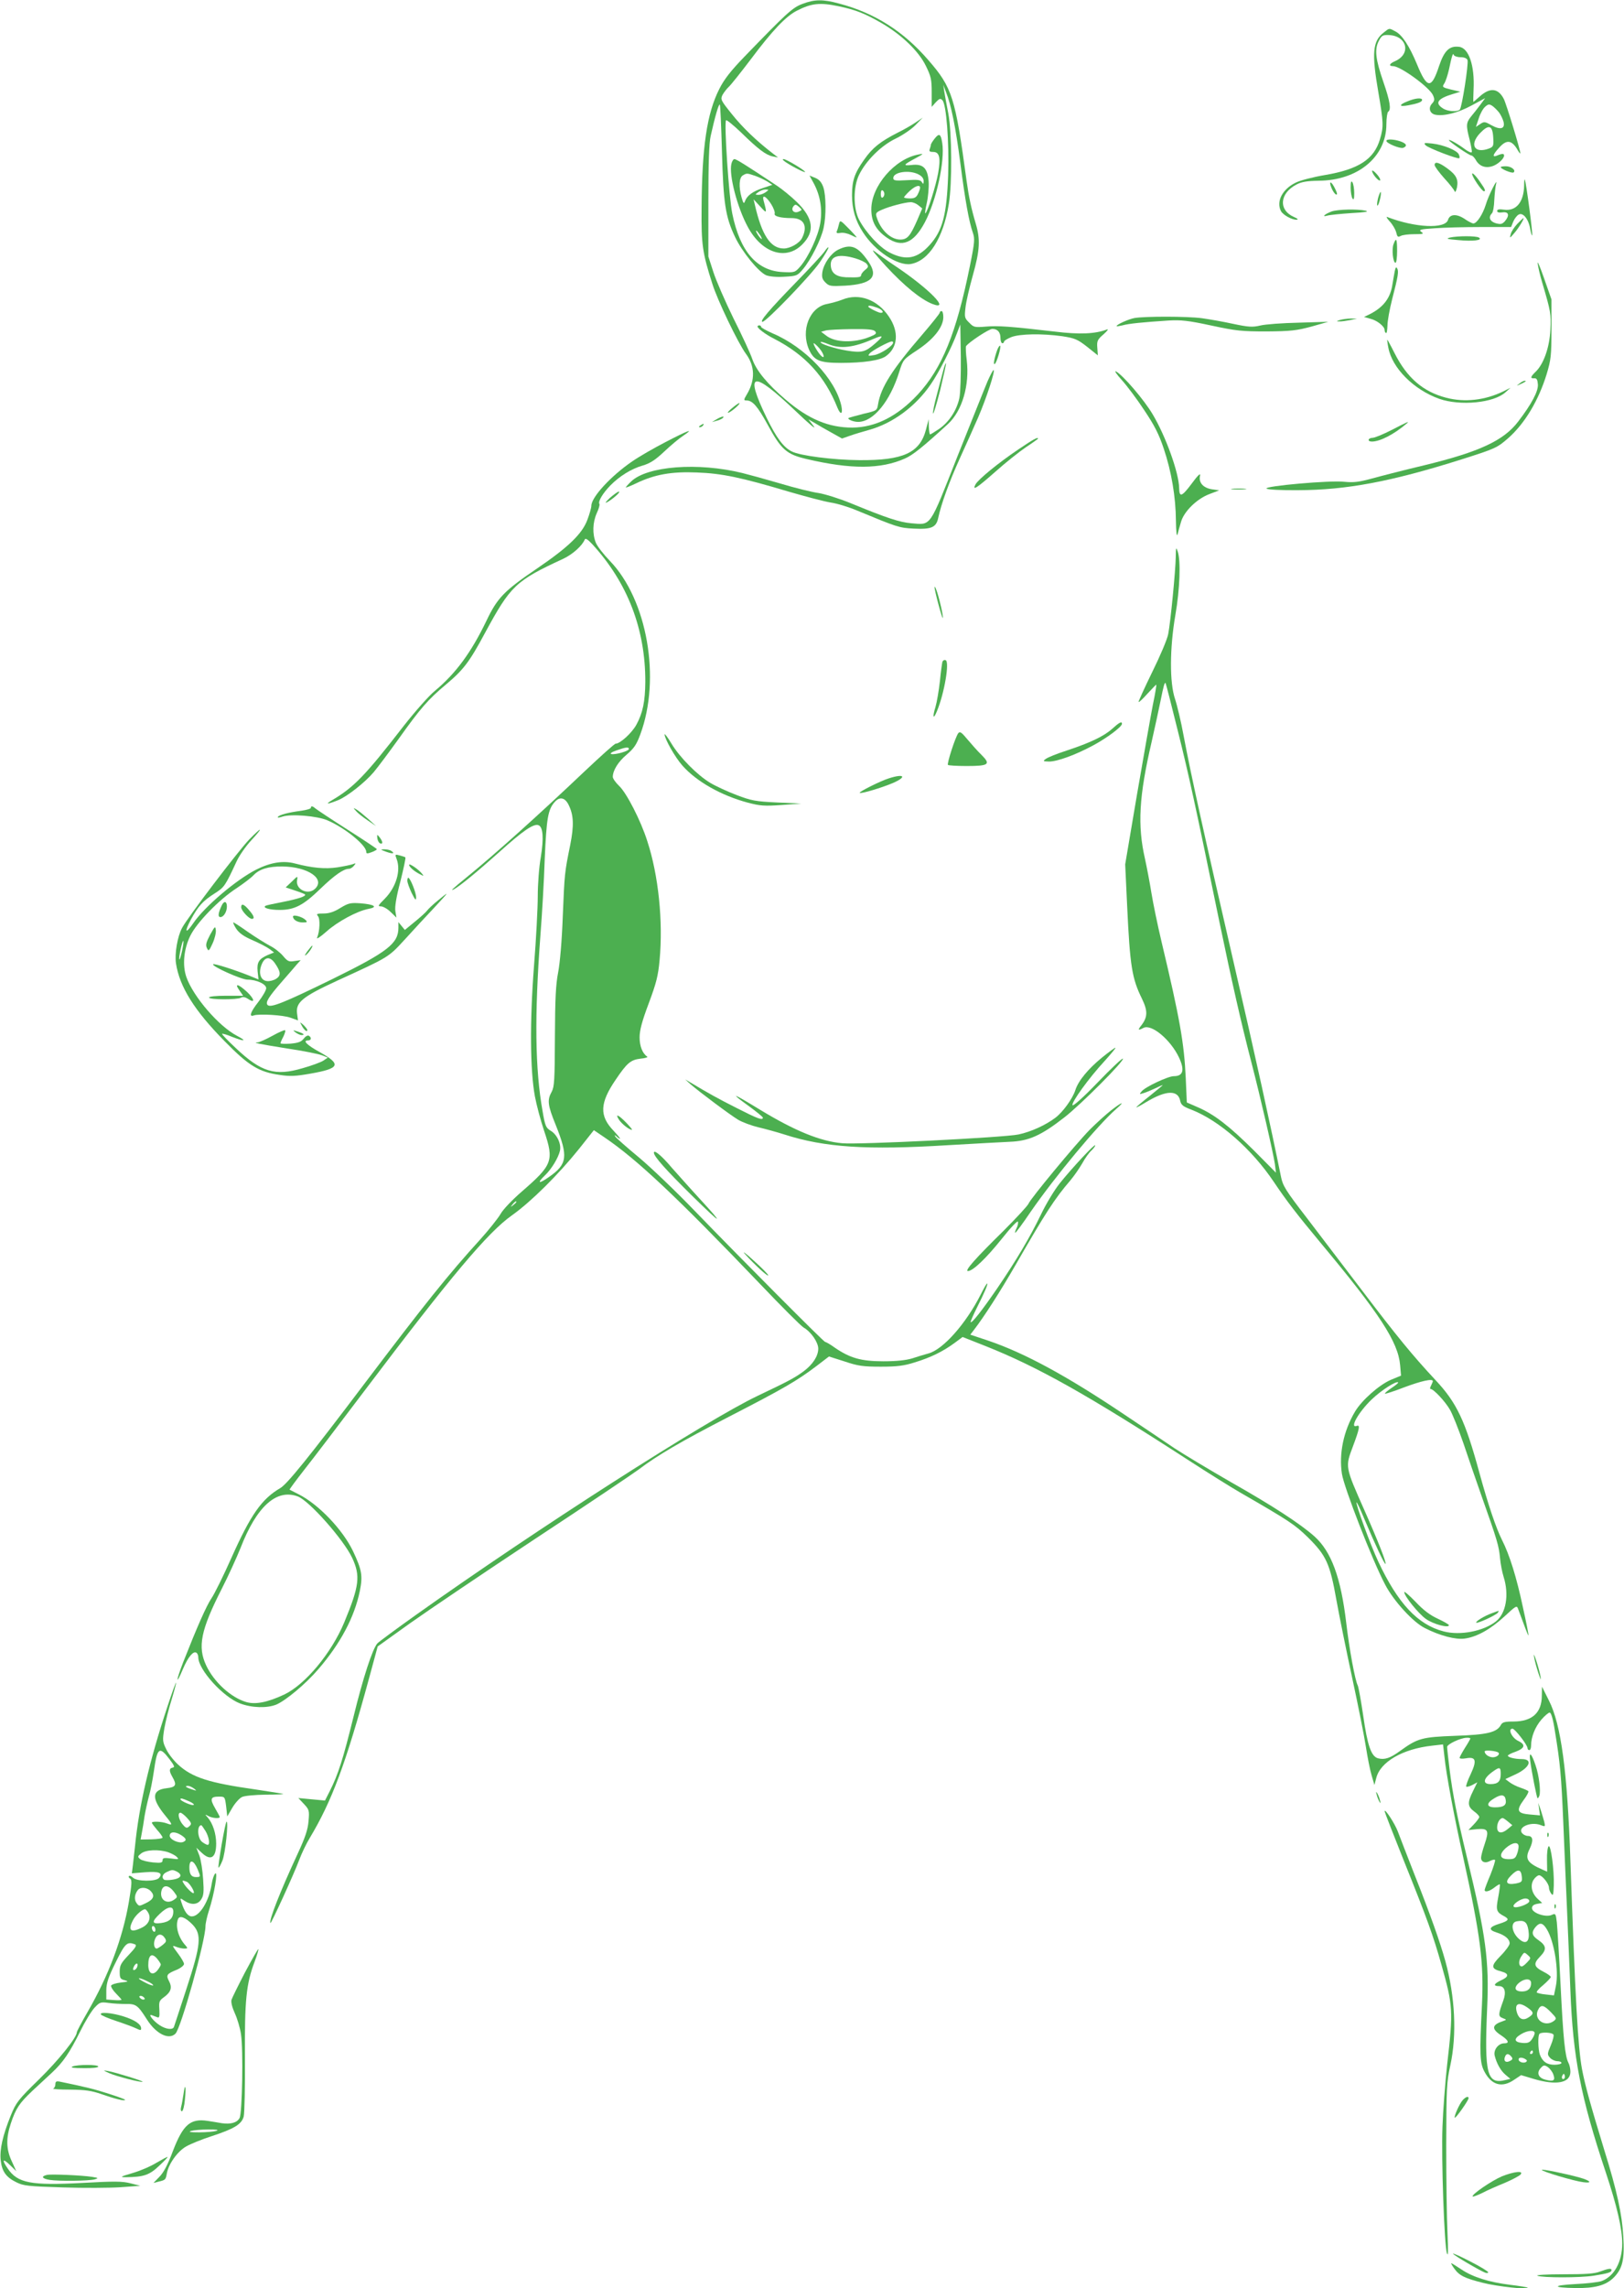 <?xml version="1.0" standalone="no"?>
<!DOCTYPE svg PUBLIC "-//W3C//DTD SVG 20010904//EN"
 "http://www.w3.org/TR/2001/REC-SVG-20010904/DTD/svg10.dtd">
<svg version="1.0" xmlns="http://www.w3.org/2000/svg"
 width="909pt" height="1280pt" viewBox="0 0 909 1280"
 preserveAspectRatio="xMidYMid meet">
<g transform="translate(0,1280) scale(0.1,-0.1)"
fill="#4caf50" stroke="none">
<path d="M4491 12778 c-56 -21 -88 -51 -327 -298 -75 -78 -111 -124 -138 -178
-69 -136 -97 -324 -99 -667 -2 -204 5 -250 60 -422 28 -91 145 -334 188 -392
51 -69 53 -147 6 -226 -19 -32 -19 -35 -3 -35 34 0 62 -32 119 -136 76 -140
106 -166 219 -192 247 -58 414 -57 549 3 44 19 100 64 241 193 80 74 122 218
105 358 -5 38 -6 73 -4 77 13 21 128 97 147 97 30 0 46 -18 46 -52 0 -15 5
-28 10 -28 6 0 10 4 10 9 0 5 18 16 40 25 48 19 174 21 287 5 70 -11 84 -17
138 -59 l60 -48 -3 42 c-3 38 0 46 35 76 21 19 30 31 19 27 -65 -25 -154 -29
-291 -12 -251 29 -319 34 -387 28 -63 -5 -68 -4 -93 22 -26 25 -27 31 -21 83
3 32 22 113 41 181 40 142 43 202 16 292 -24 81 -38 145 -51 239 -63 466 -80
520 -214 674 -139 161 -301 264 -499 316 -91 25 -138 24 -206 -2z m203 -13
c96 -20 148 -41 240 -94 112 -65 208 -157 248 -239 29 -59 33 -76 33 -148 l0
-82 23 26 c20 21 26 23 37 11 22 -22 38 -233 32 -419 -8 -222 -31 -310 -103
-390 -69 -77 -132 -89 -222 -44 -57 28 -135 112 -173 184 -34 64 -34 185 0
253 39 79 123 163 205 202 39 19 89 53 111 76 l40 41 -40 -27 c-22 -15 -67
-41 -100 -57 -98 -50 -142 -85 -188 -151 -54 -76 -68 -117 -68 -199 0 -77 19
-143 61 -207 67 -105 194 -189 267 -178 102 17 183 145 214 337 19 117 17 398
-3 505 -10 50 -20 106 -23 125 l-5 35 15 -40 c29 -72 54 -197 80 -395 27 -211
49 -331 70 -391 12 -34 11 -53 -16 -186 -76 -377 -156 -573 -292 -720 -114
-122 -236 -184 -367 -185 -131 0 -245 47 -373 157 -101 86 -164 162 -186 226
-10 30 -57 132 -105 227 -47 96 -98 213 -113 260 l-28 87 0 310 c0 212 4 327
13 365 24 108 45 180 51 175 3 -3 8 -121 12 -263 8 -288 19 -364 73 -477 39
-83 132 -197 175 -215 19 -7 58 -11 102 -8 68 4 72 5 104 43 43 51 101 165
115 230 15 69 14 182 -2 229 -10 27 -23 42 -45 51 l-32 13 24 -44 c37 -69 49
-146 36 -224 -12 -72 -65 -186 -111 -240 -30 -34 -32 -35 -97 -32 -146 6 -241
115 -284 326 -19 92 -47 511 -35 523 3 4 41 -27 84 -68 96 -94 139 -126 177
-134 l30 -6 -30 23 c-91 70 -170 146 -228 219 -63 78 -65 83 -53 108 8 14 24
35 35 45 12 11 68 81 124 155 119 159 196 240 257 271 82 42 129 47 234 25z
m676 -2191 c-14 -68 -58 -135 -113 -173 -25 -17 -48 -31 -51 -31 -3 0 -6 19
-7 43 l-1 42 -15 -58 c-34 -130 -127 -173 -373 -171 -145 1 -334 25 -379 49
-46 23 -85 76 -139 186 -127 262 -83 272 163 38 71 -68 116 -106 100 -84 l-30
39 35 -20 c19 -12 61 -36 94 -54 l59 -33 46 16 c25 9 73 23 105 32 134 37 263
133 347 257 44 64 117 206 145 283 l19 50 3 -180 c1 -100 -2 -202 -8 -231z"/>
<path d="M5231 12024 c-12 -15 -21 -30 -21 -35 0 -4 -3 -14 -6 -23 -5 -12 0
-16 20 -16 35 0 42 -34 27 -119 -13 -71 -57 -211 -71 -224 -4 -5 -1 20 7 55 8
35 13 89 11 122 -6 76 -31 101 -96 93 -50 -5 -46 1 23 38 46 25 47 27 17 21
-134 -24 -265 -177 -265 -307 0 -69 26 -116 88 -159 84 -58 150 -30 212 87 64
121 113 344 97 443 -8 52 -17 57 -43 24z m-91 -199 c20 -10 30 -23 30 -38 -1
-18 -2 -19 -10 -6 -8 13 -23 15 -85 11 -65 -4 -75 -2 -75 12 0 34 89 47 140
21z m10 -75 c0 -5 -5 -21 -12 -35 -9 -19 -19 -25 -45 -25 -18 0 -33 3 -33 6 0
3 14 19 31 35 31 29 59 38 59 19z m-200 -35 c0 -8 -4 -17 -10 -20 -6 -4 -10 5
-10 20 0 15 4 24 10 20 6 -3 10 -12 10 -20z m190 -63 l22 -18 -29 -68 c-39
-88 -55 -106 -94 -106 -54 0 -111 54 -133 128 -6 19 -2 25 31 39 43 19 128 41
159 42 12 1 32 -7 44 -17z"/>
<path d="M4094 11884 c-15 -61 32 -244 92 -354 79 -146 213 -189 304 -98 73
73 63 147 -30 238 -31 30 -81 71 -111 91 -170 113 -228 149 -238 149 -6 0 -14
-12 -17 -26z m134 -68 c22 -8 53 -23 68 -32 l27 -18 -53 -18 c-58 -19 -88 -42
-100 -73 -6 -17 -9 -14 -19 20 -17 61 -14 112 7 124 22 13 23 13 70 -3z m58
-91 c-11 -8 -29 -15 -40 -15 -21 1 -21 1 -2 15 11 8 29 15 40 15 21 -1 21 -1
2 -15z m30 -66 c14 -22 23 -47 20 -54 -5 -15 34 -25 95 -25 69 0 92 -45 58
-112 -15 -29 -66 -58 -102 -58 -74 0 -123 74 -162 245 l-7 30 37 -40 c38 -42
39 -41 19 33 -10 36 13 26 42 -19z m154 -43 c-26 -12 -46 10 -28 31 9 11 14
10 30 -4 19 -17 19 -18 -2 -27z m-215 -132 c9 -15 12 -23 6 -20 -11 7 -35 46
-28 46 3 0 12 -12 22 -26z"/>
<path d="M4386 11902 c20 -19 127 -75 120 -63 -8 13 -106 71 -120 71 -6 0 -6
-3 0 -8z"/>
<path d="M4696 11546 c-3 -13 -8 -31 -12 -39 -4 -11 1 -13 20 -10 14 3 39 -2
57 -11 18 -9 33 -15 34 -14 0 2 -20 25 -46 51 -46 47 -47 47 -53 23z"/>
<path d="M4615 11393 c-10 -15 -84 -95 -165 -178 -143 -147 -201 -215 -182
-215 21 0 270 259 321 333 29 43 51 80 48 83 -2 3 -12 -8 -22 -23z"/>
<path d="M4691 11403 c-40 -20 -80 -77 -88 -125 -4 -28 -1 -40 17 -58 21 -21
29 -22 111 -18 150 9 189 50 128 137 -58 84 -97 99 -168 64z m96 -48 c28 -8
57 -22 64 -31 11 -14 10 -19 -9 -34 -12 -10 -22 -23 -22 -29 0 -12 -14 -14
-85 -12 -58 3 -85 26 -85 72 0 48 49 60 137 34z"/>
<path d="M4959 11311 c103 -111 194 -185 259 -211 107 -42 -17 85 -207 212
-42 28 -94 65 -116 82 -24 18 2 -15 64 -83z"/>
<path d="M4715 11124 c-22 -9 -60 -19 -84 -24 -99 -17 -151 -148 -102 -257 28
-60 59 -73 178 -73 127 0 220 14 252 38 67 48 74 136 17 220 -64 96 -167 134
-261 96z m194 -45 c29 -10 43 -29 21 -29 -13 0 -70 29 -70 35 0 8 15 6 49 -6z
m-10 -133 c9 -11 3 -17 -30 -30 -88 -36 -195 -33 -245 7 l-28 21 25 7 c13 4
79 7 145 8 92 1 124 -2 133 -13z m1 -66 c-57 -50 -76 -55 -161 -41 -68 11
-154 39 -145 48 2 2 21 -3 42 -12 68 -28 142 -20 255 30 55 23 57 17 9 -25z
m99 3 c-1 -18 -68 -62 -104 -69 -36 -6 -39 -6 -27 9 13 16 108 67 124 67 4 0
8 -3 7 -7z m-414 -30 c26 -30 35 -64 13 -45 -16 13 -51 72 -43 72 3 0 17 -12
30 -27z"/>
<path d="M5260 11051 c0 -5 -44 -60 -98 -123 -169 -196 -231 -294 -247 -388
-6 -37 -6 -37 -83 -55 -42 -11 -79 -21 -82 -23 -9 -7 26 -22 53 -22 85 0 179
114 231 282 21 66 22 68 101 120 92 61 145 129 145 184 0 19 -4 34 -10 34 -5
0 -10 -4 -10 -9z"/>
<path d="M4240 10974 c0 -11 45 -45 95 -70 173 -90 282 -209 353 -386 18 -43
31 -34 21 13 -34 150 -202 327 -384 404 -36 16 -65 32 -65 37 0 4 -4 8 -10 8
-5 0 -10 -3 -10 -6z"/>
<path d="M5280 10729 c-6 -24 -23 -86 -36 -137 -14 -51 -24 -98 -21 -105 2 -6
20 54 40 133 19 80 34 146 32 148 -2 2 -9 -16 -15 -39z"/>
<path d="M7745 12618 c-62 -48 -68 -115 -30 -334 29 -170 30 -193 9 -263 -33
-112 -119 -168 -307 -200 -66 -11 -139 -30 -163 -42 -76 -36 -112 -106 -84
-160 12 -22 61 -49 87 -48 12 0 7 6 -14 15 -89 39 -81 134 16 183 27 14 59 19
121 20 221 1 380 134 380 316 0 35 5 67 10 70 18 11 10 60 -26 164 -45 130
-51 184 -27 231 16 31 22 35 55 34 103 -3 129 -105 37 -146 -33 -14 -38 -28
-11 -28 42 -1 204 -119 223 -163 10 -23 9 -31 -6 -47 -22 -24 -12 -56 20 -62
47 -9 127 11 202 52 l76 41 -28 -38 c-16 -21 -39 -51 -52 -66 -27 -34 -28 -49
-7 -129 8 -33 14 -64 12 -69 -2 -5 -19 2 -38 16 -38 29 -90 58 -90 51 0 -8
114 -86 126 -86 6 0 16 -11 24 -24 21 -39 61 -51 105 -31 35 17 63 51 51 62
-3 4 -17 1 -31 -5 -35 -16 -32 1 8 44 39 43 67 41 98 -9 10 -18 19 -29 19 -25
0 19 -79 278 -93 305 -32 61 -78 65 -136 12 -18 -16 -33 -29 -34 -29 -1 0 -1
31 1 69 7 134 -27 233 -81 239 -54 7 -83 -21 -112 -107 -43 -131 -67 -129
-124 10 -42 101 -83 164 -120 183 -37 20 -33 20 -66 -6z m430 -138 c21 0 35
-6 39 -16 7 -19 -31 -265 -43 -277 -14 -14 -69 -11 -95 7 -47 30 -29 55 59 81
l39 12 -52 12 c-49 12 -51 14 -38 34 8 12 19 47 26 77 17 81 23 97 27 83 3 -7
20 -13 38 -13z m217 -311 c9 -13 20 -36 24 -51 9 -39 -18 -46 -67 -19 -37 21
-42 22 -64 7 l-24 -16 16 48 c8 26 24 55 36 65 17 15 23 16 41 4 11 -8 28 -25
38 -38z m-34 -137 c3 -49 1 -53 -24 -63 -81 -30 -111 21 -50 86 49 51 70 45
74 -23z"/>
<path d="M7878 12233 c-51 -20 -48 -32 5 -22 54 10 77 19 77 30 0 14 -40 10
-82 -8z"/>
<path d="M7760 12012 c0 -14 77 -45 94 -39 25 10 19 24 -15 36 -38 13 -79 14
-79 3z"/>
<path d="M7980 11987 c16 -16 181 -79 188 -72 3 2 2 11 -2 20 -8 23 -86 55
-149 62 -46 5 -50 4 -37 -10z"/>
<path d="M8030 11877 c0 -8 24 -40 53 -73 30 -32 56 -66 59 -74 3 -9 8 0 13
21 9 46 -4 71 -57 109 -44 32 -68 38 -68 17z"/>
<path d="M8400 11865 c0 -10 61 -35 71 -30 17 11 -11 35 -42 35 -16 0 -29 -2
-29 -5z"/>
<path d="M7680 11844 c0 -17 37 -60 45 -53 3 4 -5 20 -19 35 -14 16 -26 24
-26 18z"/>
<path d="M8240 11827 c0 -17 55 -97 66 -97 11 0 6 13 -16 44 -27 41 -50 64
-50 53z"/>
<path d="M8531 11762 c-2 -92 -44 -144 -112 -135 -27 4 -39 2 -39 -7 0 -8 10
-11 30 -8 35 5 41 -17 13 -50 -15 -16 -23 -18 -50 -11 -34 10 -44 34 -22 56 6
6 12 39 13 74 2 35 6 75 10 89 13 46 -43 -64 -58 -116 -17 -54 -50 -104 -69
-104 -7 0 -30 12 -50 26 -44 29 -82 27 -92 -6 -16 -52 -184 -44 -340 16 -8 4
-2 -8 14 -25 16 -17 32 -45 36 -61 6 -25 9 -28 25 -20 10 6 45 10 76 10 51 0
56 2 39 13 -15 12 -6 15 75 20 51 4 168 7 260 7 l168 0 12 30 c7 17 21 35 31
40 24 13 55 -26 64 -81 4 -22 9 -38 11 -36 5 4 -33 292 -41 312 -2 6 -4 -9 -4
-33z"/>
<path d="M7560 11750 c0 -25 5 -52 10 -60 7 -11 10 -3 10 30 0 25 -5 52 -10
60 -7 11 -10 3 -10 -30z"/>
<path d="M7453 11748 c7 -17 18 -33 25 -36 9 -3 7 8 -5 32 -21 44 -38 48 -20
4z"/>
<path d="M7713 11690 c-5 -22 -7 -40 -3 -40 8 0 24 69 18 76 -2 2 -9 -14 -15
-36z"/>
<path d="M7453 11617 c-39 -15 -58 -33 -23 -23 14 4 75 10 135 14 74 4 100 8
80 13 -48 11 -157 8 -192 -4z"/>
<path d="M8493 11548 c-17 -18 -34 -44 -37 -58 -7 -24 -6 -24 19 5 25 28 59
85 52 85 -2 0 -17 -15 -34 -32z"/>
<path d="M8115 11471 c-24 -6 -14 -9 47 -14 82 -8 140 -1 116 14 -15 10 -119
10 -163 0z"/>
<path d="M7800 11434 c-11 -28 -3 -104 11 -104 5 0 9 29 9 65 0 70 -5 80 -20
39z"/>
<path d="M8607 11325 c3 -22 14 -69 25 -105 49 -166 50 -175 46 -265 -5 -99
-38 -193 -84 -236 -28 -27 -30 -37 -6 -35 13 1 18 -8 20 -34 3 -38 -35 -110
-111 -209 -81 -106 -218 -169 -522 -243 -110 -26 -242 -60 -293 -74 -77 -21
-104 -24 -158 -19 -81 9 -449 -24 -435 -38 6 -6 83 -10 178 -9 269 1 517 47
913 172 192 61 200 65 263 120 92 82 168 208 214 357 24 80 27 103 27 253 l0
165 -42 120 c-23 66 -39 102 -35 80z"/>
<path d="M7807 11284 c-3 -16 -9 -49 -13 -74 -11 -76 -49 -127 -124 -166 l-35
-17 35 -10 c38 -9 80 -43 80 -63 0 -7 3 -15 8 -17 4 -3 7 16 8 42 0 25 12 91
26 146 34 131 38 158 28 174 -5 10 -9 5 -13 -15z"/>
<path d="M6350 11021 c-32 -6 -100 -36 -100 -45 0 -3 15 0 33 4 34 10 119 18
257 27 71 4 110 0 240 -28 140 -30 170 -33 310 -33 134 1 168 5 250 27 l95 27
-165 -5 c-91 -2 -188 -9 -216 -16 -43 -10 -64 -9 -150 9 -54 12 -134 26 -177
32 -83 11 -318 11 -377 1z"/>
<path d="M7500 11010 c-20 -6 -21 -8 -5 -8 11 -1 38 3 60 7 l40 9 -35 0 c-19
0 -46 -4 -60 -8z"/>
<path d="M7771 10855 c21 -114 142 -235 285 -286 118 -41 306 -23 371 37 l28
25 -42 -21 c-102 -49 -214 -62 -318 -35 -130 34 -219 111 -289 249 -21 42 -40
76 -41 76 -1 0 1 -20 6 -45z"/>
<path d="M5582 10843 c-16 -44 -24 -85 -14 -79 11 7 37 95 30 102 -3 2 -10 -8
-16 -23z"/>
<path d="M5528 10668 c-15 -35 -90 -224 -169 -421 -160 -405 -145 -383 -259
-374 -66 6 -136 29 -338 112 -63 26 -144 51 -180 57 -37 5 -134 29 -217 54
-82 24 -177 50 -210 58 -248 61 -532 39 -622 -47 -18 -17 -31 -32 -30 -34 2
-1 28 9 57 23 103 50 200 67 340 61 141 -5 249 -28 514 -107 93 -27 198 -55
235 -61 36 -5 104 -26 151 -46 222 -92 233 -96 315 -100 100 -5 126 7 137 62
16 75 61 200 120 330 33 72 79 175 103 230 46 107 98 265 86 265 -3 0 -18 -28
-33 -62z"/>
<path d="M6279 10674 c29 -32 86 -108 126 -169 57 -85 82 -134 109 -215 43
-128 67 -269 68 -404 1 -59 4 -90 9 -76 3 14 12 45 19 69 16 59 88 130 159
157 l55 21 -41 6 c-49 8 -75 38 -66 76 4 18 -12 3 -48 -46 -54 -72 -68 -77
-69 -23 -1 84 -75 290 -148 412 -47 80 -166 219 -205 240 -12 6 3 -16 32 -48z"/>
<path d="M8504 10654 c-18 -14 -18 -14 6 -3 31 14 36 19 24 19 -6 0 -19 -7
-30 -16z"/>
<path d="M4100 10519 c-19 -15 -30 -28 -25 -28 12 0 69 48 64 54 -2 2 -20 -10
-39 -26z"/>
<path d="M4010 10454 l-25 -15 25 7 c14 3 29 10 35 15 15 14 -7 10 -35 -7z"/>
<path d="M7790 10395 c-47 -24 -95 -44 -107 -44 -27 -1 -31 -21 -4 -21 46 0
125 41 196 102 16 14 2 8 -85 -37z"/>
<path d="M3920 10420 c-9 -6 -10 -10 -3 -10 6 0 15 5 18 10 8 12 4 12 -15 0z"/>
<path d="M3725 10327 c-66 -34 -149 -82 -185 -107 -119 -81 -230 -201 -230
-249 0 -11 -10 -46 -22 -78 -29 -79 -107 -154 -282 -273 -184 -125 -222 -164
-283 -292 -85 -177 -171 -294 -287 -391 -34 -27 -112 -116 -175 -196 -217
-280 -279 -344 -402 -417 -43 -25 -26 -24 36 1 51 22 148 98 197 156 25 30 87
113 138 184 123 173 167 223 265 305 99 83 132 126 220 290 143 264 171 291
437 414 52 24 107 73 121 108 4 9 17 1 43 -27 197 -215 297 -475 296 -770 -1
-109 -14 -173 -50 -239 -25 -46 -91 -106 -116 -106 -6 0 -83 -69 -172 -153
-257 -244 -504 -466 -664 -596 -74 -60 -93 -78 -70 -66 35 19 133 100 255 209
133 120 192 160 219 150 26 -10 30 -73 13 -179 -10 -55 -17 -153 -17 -218 0
-65 -9 -240 -21 -390 -24 -310 -22 -583 5 -730 9 -48 32 -135 52 -194 56 -166
47 -189 -126 -339 -53 -46 -105 -100 -119 -126 -15 -25 -65 -88 -111 -139
-183 -201 -313 -364 -650 -809 -312 -413 -433 -562 -471 -584 -104 -61 -165
-147 -274 -391 -44 -99 -94 -200 -111 -225 -29 -43 -81 -161 -159 -359 -41
-106 -42 -134 -1 -37 29 68 58 102 75 91 6 -3 11 -15 11 -26 0 -69 139 -222
234 -258 67 -25 151 -27 203 -6 53 23 164 115 235 198 124 144 202 291 232
437 17 85 12 117 -38 223 -58 121 -193 262 -304 318 -26 13 -49 25 -51 26 -2
1 35 51 81 110 47 59 199 259 338 443 485 642 691 887 826 982 107 76 259 227
374 370 l84 106 59 -40 c183 -124 404 -332 871 -820 119 -125 229 -235 244
-244 42 -24 82 -83 82 -118 0 -42 -31 -89 -82 -127 -52 -38 -85 -55 -257 -137
-285 -135 -1237 -745 -1912 -1225 -114 -81 -211 -153 -217 -160 -28 -33 -80
-193 -133 -409 -60 -243 -86 -323 -133 -417 l-27 -53 -75 7 -74 7 31 -33 c30
-32 31 -37 26 -96 -4 -48 -18 -90 -62 -185 -97 -209 -162 -374 -151 -385 4 -4
131 273 160 351 14 38 41 94 60 125 124 207 201 413 332 894 l48 177 180 129
c100 71 417 285 706 476 289 190 547 364 575 385 104 79 239 158 505 295 305
157 381 201 488 282 l72 55 88 -28 c75 -25 102 -29 202 -29 92 0 130 5 190 24
89 27 158 61 222 108 l46 34 129 -51 c292 -116 573 -274 1138 -640 105 -68
233 -148 285 -178 277 -160 306 -179 381 -252 102 -101 123 -146 159 -349 16
-89 56 -286 89 -439 33 -152 67 -324 76 -382 9 -58 23 -130 32 -160 l16 -55
10 38 c22 91 148 164 313 182 l61 7 8 -69 c9 -94 56 -344 104 -558 98 -445
117 -592 106 -828 -14 -278 -12 -326 13 -374 40 -77 99 -94 167 -47 l39 26 70
-21 c128 -38 206 -23 206 40 0 17 -5 39 -11 50 -19 36 -29 132 -44 434 -8 165
-18 323 -21 352 -6 49 -7 51 -29 41 -33 -15 -110 11 -110 38 0 13 9 20 28 24
l29 5 -26 24 c-33 31 -42 75 -22 106 9 14 23 25 31 25 17 0 55 -47 55 -69 0
-10 6 -25 13 -34 10 -14 12 -7 14 45 3 89 -17 232 -29 220 -6 -6 -10 -40 -9
-76 l1 -66 -27 12 c-85 37 -99 60 -71 116 22 46 19 72 -10 72 -11 0 -25 7 -32
15 -28 33 47 67 103 46 26 -10 27 -10 21 17 -4 15 -13 45 -20 67 l-14 40 5
-35 5 -35 -57 5 c-71 6 -78 22 -34 82 17 22 28 44 26 48 -2 3 -21 12 -42 19
-22 7 -50 21 -63 31 l-24 18 58 27 c79 37 98 85 33 85 -39 0 -77 10 -77 19 0
4 19 14 43 22 53 20 58 40 14 61 -35 17 -59 68 -31 68 13 0 84 -91 84 -109 0
-6 5 -11 10 -11 6 0 10 12 10 26 0 47 22 103 57 144 19 22 40 40 47 40 8 0 19
-36 29 -102 30 -182 36 -250 47 -509 6 -140 15 -360 21 -489 6 -129 14 -334
19 -455 14 -371 57 -595 199 -1020 62 -186 91 -313 91 -394 0 -103 -44 -184
-115 -211 -16 -6 -84 -14 -150 -17 -128 -7 -126 -20 2 -22 110 -2 171 15 215
58 50 51 62 101 54 231 -7 124 -35 254 -107 485 -77 252 -107 361 -124 450
-23 123 -38 395 -65 1170 -17 496 -52 758 -120 892 l-39 78 -1 -50 c0 -96 -54
-145 -159 -145 -49 0 -62 -4 -70 -19 -23 -42 -76 -55 -256 -61 -187 -7 -209
-13 -309 -85 -55 -40 -85 -50 -122 -41 -39 10 -60 71 -84 241 -12 82 -26 157
-30 166 -15 27 -48 206 -65 353 -30 252 -83 396 -177 481 -77 69 -236 173
-468 304 -118 68 -260 153 -315 189 -55 37 -181 122 -280 188 -323 217 -559
345 -762 414 l-102 34 20 26 c57 74 147 214 234 365 166 289 219 371 307 473
20 24 50 67 66 95 16 29 39 61 51 71 11 11 21 23 21 29 0 12 -129 -126 -198
-212 -29 -36 -77 -115 -106 -176 -61 -126 -136 -253 -243 -410 -85 -124 -143
-198 -150 -191 -2 2 14 39 36 83 42 83 63 133 56 133 -3 0 -19 -28 -36 -62
-82 -162 -210 -307 -292 -329 -23 -6 -64 -19 -92 -28 -34 -10 -86 -16 -160
-16 -125 0 -187 18 -272 76 -26 19 -51 33 -54 32 -6 -2 -466 460 -731 734
-101 105 -241 239 -310 297 -70 58 -130 111 -134 118 -5 10 -4 11 7 1 7 -7 16
-13 19 -13 4 0 -13 20 -36 45 -80 83 -77 155 12 285 64 95 84 111 139 118 26
2 43 8 38 11 -27 18 -43 59 -43 108 0 39 13 89 51 190 43 115 53 155 61 243
20 216 -6 473 -69 665 -36 114 -116 270 -158 309 -19 18 -35 41 -35 50 0 36
30 85 78 125 41 35 55 56 76 113 116 312 39 753 -170 970 -35 36 -71 82 -79
102 -20 49 -18 113 5 165 11 23 18 47 15 52 -9 13 19 60 61 103 51 52 118 94
182 112 41 12 70 31 120 78 37 35 85 75 107 89 65 44 27 30 -100 -36z m-205
-1717 c0 -11 -75 -33 -98 -28 -10 2 1 11 28 20 53 19 70 21 70 8z m-336 -315
c27 -56 29 -113 8 -220 -32 -158 -32 -159 -42 -401 -5 -138 -16 -263 -26 -314
-13 -67 -17 -145 -18 -360 -1 -242 -3 -279 -18 -307 -26 -47 -23 -74 23 -187
70 -175 65 -218 -37 -289 -59 -42 -71 -37 -23 9 35 33 74 97 83 136 9 38 -16
92 -52 113 -26 16 -31 26 -45 109 -42 234 -46 533 -12 986 9 113 20 304 24
425 10 228 18 278 57 320 28 31 58 23 78 -20z m-294 -2219 c0 -2 -8 -10 -17
-17 -16 -13 -17 -12 -4 4 13 16 21 21 21 13z m-1223 -1647 c64 -24 256 -241
304 -343 47 -101 41 -156 -44 -361 -71 -171 -218 -348 -336 -404 -94 -44 -161
-57 -213 -42 -87 26 -181 113 -224 205 -49 104 -30 198 86 426 38 74 85 178
106 230 90 233 202 334 321 289z m6563 -1354 c0 -2 -13 -26 -30 -52 -16 -26
-30 -51 -30 -56 0 -5 15 -6 34 -3 57 11 64 -11 28 -88 -17 -35 -28 -67 -25
-70 3 -3 18 1 34 9 l28 15 -24 -49 c-32 -64 -31 -86 5 -113 17 -12 30 -26 30
-32 0 -5 -14 -24 -31 -42 l-30 -31 49 5 c62 5 68 -7 42 -84 -11 -32 -20 -66
-20 -76 0 -24 23 -33 50 -18 12 6 24 9 28 6 3 -4 -9 -41 -26 -84 -18 -42 -32
-80 -32 -84 0 -15 27 -8 54 13 15 12 29 20 31 18 2 -2 -2 -35 -9 -72 -14 -73
-11 -83 35 -107 29 -16 23 -25 -28 -41 -59 -18 -64 -34 -16 -49 47 -15 73 -37
73 -61 0 -10 -23 -42 -51 -70 -55 -56 -55 -72 4 -87 45 -12 44 -30 -2 -50 -40
-19 -45 -32 -10 -32 32 0 41 -34 23 -82 -28 -77 -29 -87 -3 -97 23 -9 23 -9 4
-16 -64 -21 -69 -43 -15 -79 44 -29 51 -46 20 -46 -33 0 -61 -36 -54 -68 11
-45 34 -86 62 -109 l26 -22 -26 -6 c-105 -27 -120 31 -104 400 12 267 -6 404
-113 845 -55 226 -80 355 -97 490 -8 63 -14 120 -14 128 0 15 74 50 108 51 12
1 22 -1 22 -4z m157 -79 c10 -10 -9 -26 -31 -26 -23 0 -46 17 -46 33 0 9 67 3
77 -7z m13 -119 c0 -42 -15 -57 -57 -57 -48 0 -41 33 17 73 34 24 40 22 40
-16z m28 -146 c5 -29 -12 -41 -60 -41 -48 0 -51 23 -5 50 40 25 61 22 65 -9z
m13 -121 l24 -20 -24 -20 c-35 -30 -61 -26 -61 8 0 26 15 52 31 52 4 0 17 -9
30 -20z m59 -139 c0 -11 -4 -31 -10 -45 -8 -21 -16 -26 -45 -26 -51 0 -57 25
-17 62 38 33 72 37 72 9z m18 -169 c3 -28 0 -31 -33 -38 -54 -10 -65 8 -26 46
37 37 55 35 59 -8z m42 -137 c0 -16 -76 -43 -87 -31 -11 11 38 46 65 46 13 0
22 -6 22 -15z m-5 -162 c9 -58 -9 -81 -43 -57 -47 33 -62 98 -24 106 44 9 60
-3 67 -49z m103 5 c42 -68 68 -234 51 -316 l-11 -54 -44 5 c-25 2 -48 8 -52
11 -4 4 12 23 36 42 23 20 42 40 42 45 0 5 -18 18 -40 29 -55 28 -59 45 -20
85 39 40 36 61 -10 93 -37 25 -40 44 -13 75 23 25 39 21 61 -15z m-110 -185
c-12 -13 -25 -23 -30 -23 -18 0 -20 31 -3 56 16 25 17 25 36 8 19 -17 19 -18
-3 -41z m22 -116 c0 -31 -18 -47 -51 -47 -34 0 -45 15 -28 37 30 35 79 42 79
10z m-19 -138 c35 -25 36 -34 5 -54 -29 -19 -52 -11 -64 23 -18 54 8 67 59 31z
m130 -25 c33 -34 33 -36 15 -50 -49 -35 -112 9 -88 61 16 34 32 31 73 -11z
m-91 -117 c0 -7 -7 -23 -16 -35 -12 -18 -24 -22 -52 -20 -47 4 -51 23 -10 48
37 23 78 26 78 7z m105 -8 c4 -5 -3 -33 -15 -61 -20 -47 -20 -51 -4 -69 9 -10
28 -19 41 -19 12 0 23 -4 23 -10 0 -5 -18 -10 -39 -10 -42 0 -67 17 -82 57
-10 28 -12 107 -2 116 10 11 71 8 78 -4z m-115 -99 c0 -5 -5 -10 -11 -10 -5 0
-7 5 -4 10 3 6 8 10 11 10 2 0 4 -4 4 -10z m-121 -24 c10 -12 8 -17 -8 -25
-22 -12 -37 0 -27 24 7 19 20 19 35 1z m80 -15 c9 -6 10 -10 2 -16 -15 -8 -41
1 -41 15 0 12 20 13 39 1z m155 -84 c13 -35 3 -42 -42 -31 -42 10 -54 40 -26
68 14 15 19 15 38 3 11 -8 25 -26 30 -40z m62 -24 c-10 -10 -19 5 -10 18 6 11
8 11 12 0 2 -7 1 -15 -2 -18z"/>
<path d="M5700 10286 c-113 -76 -225 -168 -240 -196 -20 -38 8 -20 111 71 57
51 134 112 171 137 38 25 68 47 68 48 0 11 -24 -2 -110 -60z"/>
<path d="M6897 10063 c18 -2 50 -2 70 0 21 2 7 4 -32 4 -38 0 -55 -2 -38 -4z"/>
<path d="M3414 10015 c-21 -20 -30 -31 -19 -26 30 15 82 60 69 61 -6 0 -28
-16 -50 -35z"/>
<path d="M6581 9685 c-1 -76 -29 -364 -42 -431 -5 -29 -46 -125 -90 -214 -44
-90 -78 -165 -76 -167 3 -2 25 19 50 47 25 27 47 50 49 50 2 0 -6 -51 -19
-112 -12 -62 -52 -288 -89 -503 l-66 -390 11 -233 c16 -339 27 -405 83 -519
33 -68 32 -102 -3 -148 -22 -27 -19 -31 11 -15 45 24 152 -66 199 -165 33 -71
24 -105 -29 -105 -32 0 -160 -60 -180 -85 -14 -17 -13 -17 10 -10 14 4 43 16
64 26 22 11 41 19 44 19 2 0 -31 -27 -72 -60 -42 -33 -76 -62 -76 -64 0 -3 26
11 57 30 110 66 177 68 189 6 5 -23 16 -32 64 -50 154 -60 336 -219 459 -402
74 -110 128 -180 261 -340 333 -399 436 -557 447 -687 l5 -58 -58 -24 c-66
-29 -163 -115 -200 -178 -64 -108 -90 -234 -73 -347 12 -78 171 -486 242 -620
47 -91 157 -211 222 -243 84 -43 173 -66 223 -59 68 9 145 52 223 124 67 62
69 63 77 40 38 -103 55 -148 57 -146 2 2 -12 73 -31 158 -35 166 -75 294 -117
376 -33 66 -76 192 -126 374 -80 294 -127 393 -246 520 -127 136 -219 248
-410 500 -99 129 -238 313 -311 408 -118 153 -134 179 -144 230 -57 281 -142
669 -270 1221 -162 702 -233 1023 -275 1246 -14 77 -36 169 -48 205 -31 92
-30 284 2 470 25 143 31 303 13 355 -9 27 -10 24 -11 -30z m12 -975 c62 -249
96 -404 232 -1065 69 -332 122 -567 180 -790 52 -201 121 -501 131 -567 l6
-48 -123 124 c-139 138 -222 202 -314 242 l-62 27 -6 136 c-9 196 -33 333
-136 765 -22 93 -47 214 -56 270 -9 56 -25 141 -36 191 -43 188 -34 350 37
655 19 85 42 189 50 230 17 85 23 105 28 99 2 -2 33 -123 69 -269z m1427
-3636 c0 -3 -5 -14 -10 -25 -6 -10 -7 -19 -2 -19 16 0 81 -69 108 -116 14 -24
48 -109 75 -187 26 -78 73 -214 104 -302 86 -242 95 -274 101 -340 3 -33 12
-80 20 -105 32 -101 14 -205 -43 -250 -70 -55 -200 -80 -292 -56 -145 37 -257
157 -367 392 -42 89 -128 324 -121 330 2 2 21 -38 42 -89 60 -143 115 -260
120 -255 6 6 -40 124 -118 300 -109 246 -108 241 -64 358 36 96 41 121 22 114
-44 -17 9 77 82 147 54 52 139 106 149 96 3 -2 -14 -16 -37 -31 -22 -15 -39
-29 -37 -32 3 -2 52 14 109 36 94 35 159 50 159 34z"/>
<path d="M7860 3894 c0 -22 79 -120 121 -150 40 -29 129 -53 129 -35 0 4 -28
20 -62 36 -44 20 -82 49 -125 95 -35 36 -63 60 -63 54z"/>
<path d="M8348 3775 c-41 -15 -91 -46 -85 -52 7 -6 113 43 121 56 4 6 6 11 4
10 -2 0 -19 -6 -40 -14z"/>
<path d="M5231 9517 c-2 -15 42 -178 46 -174 5 5 -22 122 -36 157 -5 14 -10
21 -10 17z"/>
<path d="M5275 9098 c-2 -7 -9 -56 -14 -108 -6 -53 -17 -118 -25 -145 -18 -58
-12 -73 8 -24 42 100 72 278 49 286 -7 3 -15 -1 -18 -9z"/>
<path d="M6225 8723 c-47 -42 -123 -78 -256 -122 -53 -17 -105 -38 -115 -46
-18 -13 -16 -14 18 -15 46 0 148 37 248 91 78 42 160 104 160 120 0 16 -14 9
-55 -28z"/>
<path d="M5364 8699 c-16 -20 -65 -171 -58 -178 3 -3 50 -6 104 -6 125 0 137
9 84 62 -22 21 -57 61 -79 87 -33 40 -42 46 -51 35z"/>
<path d="M3720 8692 c0 -25 59 -129 100 -175 80 -90 217 -167 366 -207 69 -18
93 -20 189 -13 l110 8 -135 6 c-122 6 -144 10 -228 42 -50 19 -117 50 -147 68
-73 44 -171 143 -217 220 -21 35 -38 57 -38 51z"/>
<path d="M4975 8446 c-48 -15 -169 -76 -163 -81 6 -7 125 29 186 55 80 35 64
54 -23 26z"/>
<path d="M1740 8281 c0 -5 -24 -12 -52 -16 -71 -9 -126 -23 -133 -35 -3 -5 8
-4 26 2 47 16 195 4 252 -21 98 -42 217 -139 217 -176 0 -11 6 -11 30 -2 17 6
30 14 29 17 0 3 -74 52 -165 110 -91 58 -171 111 -179 118 -16 14 -25 15 -25
3z"/>
<path d="M1993 8263 c9 -11 38 -34 65 -52 l47 -32 -45 41 c-25 22 -54 46 -65
52 -19 11 -19 10 -2 -9z"/>
<path d="M1394 8103 c-62 -65 -347 -439 -375 -494 -26 -48 -42 -144 -34 -198
20 -131 103 -264 273 -436 134 -137 192 -172 308 -188 58 -9 90 -7 170 7 167
29 177 52 53 121 -71 39 -97 65 -65 65 19 0 21 16 5 26 -7 4 -19 -3 -29 -16
-14 -18 -30 -24 -74 -28 -31 -2 -56 -1 -56 2 0 4 7 21 16 37 8 17 13 33 10 36
-3 3 -35 -11 -71 -31 -36 -20 -73 -36 -83 -37 -32 -1 3 -8 165 -34 89 -13 177
-31 195 -38 l33 -13 -25 -17 c-14 -9 -65 -28 -115 -42 -155 -46 -232 -23 -374
111 -45 42 -80 78 -78 81 3 2 28 -5 56 -17 70 -27 86 -25 29 5 -104 54 -247
221 -285 330 -23 67 -14 157 22 230 36 74 161 203 260 267 39 26 81 58 94 72
32 34 83 50 161 49 144 -1 244 -70 182 -126 -40 -36 -109 -1 -99 50 4 24 3 24
-29 -8 l-35 -33 51 -17 c28 -9 53 -19 57 -22 9 -10 -36 -25 -127 -43 -47 -9
-89 -18 -94 -21 -18 -11 22 -23 79 -23 84 0 133 26 229 119 78 75 129 111 159
111 8 0 21 8 28 17 12 15 12 16 -6 9 -11 -4 -50 -12 -87 -18 -68 -10 -138 -4
-238 22 -65 17 -135 6 -215 -34 -111 -56 -290 -207 -353 -300 -44 -64 -52 -52
-13 21 41 75 66 103 132 145 55 35 59 41 124 181 15 32 52 85 82 117 71 77 60
78 -13 3z m-375 -622 c-6 -29 -13 -50 -15 -48 -3 2 1 28 7 56 6 29 13 50 15
48 3 -2 -1 -28 -7 -56z"/>
<path d="M2112 8111 c2 -14 9 -26 16 -29 17 -5 15 10 -3 34 -15 18 -15 18 -13
-5z"/>
<path d="M2160 8036 c37 -14 54 -11 30 4 -8 6 -26 9 -40 9 -22 0 -21 -2 10
-13z"/>
<path d="M2220 7995 c25 -65 -3 -158 -66 -222 -38 -38 -41 -43 -22 -43 12 0
37 -14 55 -32 l32 -31 -6 36 c-4 24 5 79 28 166 18 72 31 133 28 135 -2 2 -16
7 -32 11 -26 7 -27 6 -17 -20z"/>
<path d="M2290 7962 c0 -11 28 -36 60 -52 23 -12 24 -12 11 4 -20 24 -71 59
-71 48z"/>
<path d="M2280 7873 c0 -10 11 -40 24 -68 20 -40 25 -45 25 -25 1 25 -33 110
-44 110 -3 0 -5 -8 -5 -17z"/>
<path d="M2450 7762 c-25 -20 -51 -45 -58 -54 -7 -10 -38 -38 -70 -64 l-56
-46 -18 22 -18 22 0 -31 c0 -89 -59 -135 -368 -287 -272 -133 -347 -163 -364
-146 -14 14 4 44 81 132 36 41 74 85 84 97 l20 22 -35 -5 c-31 -5 -38 -2 -64
29 -16 19 -49 45 -74 57 -24 13 -79 47 -121 76 -42 30 -79 54 -83 54 -3 0 4
-16 16 -35 17 -25 42 -43 93 -65 39 -17 81 -39 94 -49 l25 -19 -35 -14 c-50
-22 -62 -41 -57 -92 l5 -45 -51 21 c-83 33 -198 70 -203 64 -11 -10 158 -86
192 -86 51 0 105 -25 105 -48 0 -11 -20 -46 -45 -78 -44 -56 -53 -85 -24 -74
29 10 166 2 205 -13 l42 -15 -5 37 c-9 64 29 95 224 185 295 135 285 129 381
233 48 53 120 131 161 174 41 44 73 79 70 79 -2 0 -24 -17 -49 -38z m-912
-349 c34 -49 36 -70 8 -88 -14 -9 -37 -15 -52 -13 -36 4 -49 46 -29 94 17 42
46 45 73 7z"/>
<path d="M1242 7737 c-21 -44 -24 -67 -8 -67 18 0 36 30 36 59 0 29 -15 34
-28 8z"/>
<path d="M1905 7721 c-35 -22 -63 -31 -94 -31 -37 0 -42 -2 -31 -15 13 -15 10
-85 -5 -120 -5 -11 17 3 51 33 62 56 173 116 237 128 55 10 32 25 -45 31 -57
4 -68 1 -113 -26z"/>
<path d="M1350 7725 c0 -18 43 -65 60 -65 17 0 12 17 -16 49 -28 34 -44 39
-44 16z"/>
<path d="M1640 7673 c0 -18 25 -33 54 -33 26 0 28 2 16 14 -18 18 -70 32 -70
19z"/>
<path d="M1176 7571 c-22 -42 -26 -57 -18 -74 9 -20 12 -18 32 26 12 26 20 60
18 74 -3 25 -5 22 -32 -26z"/>
<path d="M1720 7478 c-15 -21 -17 -28 -6 -19 16 13 41 51 33 51 -2 0 -14 -15
-27 -32z"/>
<path d="M1340 7260 l21 -30 -95 0 c-57 0 -96 -4 -96 -10 0 -13 160 -13 179
-1 9 6 23 4 38 -6 42 -28 39 -3 -4 38 -50 46 -73 51 -43 9z"/>
<path d="M1689 7063 c12 -24 31 -39 31 -25 0 5 -10 17 -21 28 -22 19 -22 19
-10 -3z"/>
<path d="M1654 7025 c11 -8 26 -15 33 -15 22 0 14 8 -19 19 -30 10 -31 9 -14
-4z"/>
<path d="M6168 6884 c-77 -63 -132 -129 -149 -182 -15 -47 -69 -122 -111 -154
-54 -41 -136 -79 -207 -94 -79 -17 -895 -58 -988 -49 -122 11 -264 69 -460
188 -157 96 -173 100 -58 17 41 -30 75 -58 75 -62 0 -17 -29 -6 -145 53 -107
54 -159 83 -261 144 l-29 17 30 -27 c52 -45 222 -172 267 -199 24 -14 75 -33
113 -42 39 -9 104 -27 145 -40 225 -73 465 -88 916 -60 143 8 298 17 346 19
106 4 174 34 305 136 92 71 339 319 328 329 -3 4 -67 -56 -141 -133 -81 -84
-138 -135 -141 -127 -6 16 91 151 179 246 38 42 66 76 61 75 -4 0 -38 -25 -75
-55z"/>
<path d="M6218 6588 c-29 -23 -82 -71 -118 -107 -82 -84 -332 -386 -343 -414
-5 -12 -68 -80 -140 -152 -156 -153 -220 -225 -199 -225 27 0 100 69 189 180
50 63 89 104 91 96 2 -8 -2 -25 -8 -36 -6 -12 -10 -24 -8 -26 3 -2 42 51 88
119 135 195 374 483 478 574 53 46 33 40 -30 -9z"/>
<path d="M3465 6536 c16 -24 57 -56 72 -56 4 0 -11 18 -32 40 -44 45 -64 53
-40 16z"/>
<path d="M3660 6352 c0 -21 67 -96 215 -242 168 -165 184 -170 38 -12 -49 53
-117 130 -152 169 -58 69 -101 104 -101 85z"/>
<path d="M4171 5784 c50 -56 129 -129 129 -118 0 5 -37 43 -83 84 -45 41 -66
56 -46 34z"/>
<path d="M8587 3530 c3 -19 14 -60 24 -90 12 -36 16 -43 12 -20 -3 19 -14 60
-24 90 -12 36 -16 43 -12 20z"/>
<path d="M937 3253 c-101 -304 -159 -555 -181 -778 -4 -33 -9 -81 -12 -107
l-6 -47 75 6 c78 6 101 -4 77 -32 -18 -21 -123 -20 -145 1 -9 9 -19 13 -23 10
-3 -4 -1 -11 7 -15 10 -7 9 -32 -8 -132 -35 -202 -112 -408 -231 -614 -33 -57
-60 -108 -60 -113 0 -29 -100 -154 -210 -262 -118 -115 -130 -131 -159 -202
-46 -113 -64 -194 -57 -253 7 -62 30 -94 87 -122 40 -20 65 -23 259 -29 118
-4 265 -3 325 1 l110 8 -55 14 c-46 12 -91 12 -270 2 -288 -15 -362 -1 -417
81 -34 49 -28 59 13 19 l35 -34 -25 55 c-32 68 -33 129 -5 213 28 84 48 113
121 182 35 32 84 78 110 102 61 57 97 109 157 230 27 55 63 114 80 132 29 31
34 33 78 27 27 -4 70 -6 97 -6 57 1 67 -6 118 -86 51 -81 123 -117 160 -80 31
30 168 521 168 600 0 16 9 57 20 90 29 90 51 219 35 206 -7 -6 -16 -32 -20
-58 -14 -95 -67 -182 -111 -182 -23 0 -42 26 -59 80 -8 24 -7 24 18 7 38 -25
74 -22 93 8 14 21 16 42 11 113 -3 48 -12 107 -21 132 l-17 44 29 -27 c51 -49
82 -30 82 50 0 56 -19 114 -48 147 -16 18 -16 18 5 7 23 -12 63 -15 63 -5 0 3
-12 25 -26 49 -30 52 -26 65 21 65 33 0 34 0 41 -56 l6 -55 28 48 c16 27 40
54 55 61 14 7 73 12 133 13 59 0 103 2 97 4 -5 2 -75 13 -155 25 -261 37 -355
67 -434 140 -25 23 -55 62 -66 86 -20 41 -21 49 -10 116 7 39 25 112 41 162
15 50 26 92 25 94 -2 2 -24 -59 -49 -135z m12 -294 c27 -36 31 -45 17 -47 -20
-4 -20 -19 -1 -52 26 -45 20 -57 -32 -63 -84 -9 -87 -57 -8 -153 42 -51 43
-57 9 -44 -28 11 -84 13 -84 4 0 -4 14 -22 30 -41 17 -18 30 -38 30 -42 0 -5
-28 -9 -61 -10 l-62 -1 7 38 c4 20 11 62 15 92 5 30 16 80 24 110 9 30 21 93
28 140 19 135 30 145 88 69z m137 -164 c17 -13 16 -14 -13 -4 -34 11 -42 19
-20 19 7 0 22 -7 33 -15z m-28 -71 c20 -9 32 -18 25 -21 -11 -4 -73 23 -73 32
0 8 9 6 48 -11z m-13 -91 c29 -32 30 -36 11 -52 -11 -9 -18 -6 -35 15 -22 28
-28 64 -11 64 5 0 21 -12 35 -27z m105 -75 c20 -33 27 -78 12 -78 -4 0 -18 7
-30 16 -27 19 -31 94 -5 94 2 0 12 -15 23 -32z m-135 -24 c29 -19 31 -29 10
-38 -25 -9 -75 14 -75 35 0 24 31 25 65 3z m-74 -95 c19 -7 41 -18 49 -27 13
-13 10 -14 -32 -8 -40 5 -48 3 -48 -10 0 -14 -9 -16 -54 -12 -30 3 -62 11 -71
18 -16 13 -15 16 5 32 26 21 99 24 151 7z m165 -95 c18 -43 18 -44 -10 -44
-25 0 -36 16 -36 54 0 48 24 42 46 -10z m-115 -14 c32 -18 22 -37 -22 -44 -22
-4 -44 -4 -50 -1 -16 11 -10 32 14 43 29 14 34 14 58 2z m54 -56 c17 -7 51
-64 37 -64 -9 0 -44 36 -56 58 -8 14 -5 15 19 6z m-71 -57 c21 -28 21 -29 1
-43 -41 -30 -84 0 -71 50 9 35 41 32 70 -7z m-129 3 c23 -25 14 -46 -31 -67
-35 -17 -36 -17 -50 2 -14 19 -11 49 8 73 15 18 53 15 73 -8z m125 -113 c0
-37 -22 -58 -68 -64 -53 -7 -55 7 -6 53 42 40 74 45 74 11z m-140 -7 c17 -31
2 -65 -36 -83 -63 -31 -80 -16 -49 43 14 27 51 60 67 60 4 0 12 -9 18 -20z
m248 -66 c52 -55 47 -111 -34 -358 -36 -111 -68 -207 -70 -213 -5 -19 -43 -16
-80 8 -35 22 -70 67 -43 56 8 -3 21 -8 29 -11 12 -5 14 2 12 43 -3 44 -1 50
27 70 38 28 46 53 27 89 -18 34 -13 41 47 65 20 9 37 23 37 31 0 8 -16 35 -35
60 -33 44 -33 45 -9 36 14 -6 35 -10 46 -10 19 0 20 2 6 18 -40 44 -57 106
-42 146 9 24 42 11 82 -30z m-208 -30 c0 -8 -4 -12 -10 -9 -5 3 -10 13 -10 21
0 8 5 12 10 9 6 -3 10 -13 10 -21z m54 -47 c9 -15 6 -21 -14 -37 -14 -11 -29
-20 -33 -20 -15 0 -20 31 -8 56 13 29 38 29 55 1z m-169 -33 c12 -5 6 -17 -35
-60 -43 -45 -50 -58 -50 -93 0 -36 3 -42 28 -48 24 -7 21 -8 -22 -13 -27 -3
-51 -11 -54 -17 -2 -7 10 -27 27 -44 17 -17 31 -33 31 -35 0 -3 -19 -4 -42 -2
l-43 3 0 52 c1 42 11 72 53 157 53 107 63 116 107 100z m145 -113 c0 -5 -8
-19 -18 -32 -27 -33 -52 -19 -52 29 0 55 19 70 48 37 12 -14 22 -30 22 -34z
m-133 -16 c-4 -8 -11 -15 -17 -15 -7 0 -7 6 0 21 13 23 26 19 17 -6z m66 -82
c16 -8 27 -17 24 -19 -3 -3 -27 6 -54 21 -49 26 -22 25 30 -2z m-23 -94 c0 -4
-7 -6 -15 -3 -8 4 -15 10 -15 15 0 4 7 6 15 3 8 -4 15 -10 15 -15z"/>
<path d="M8565 2950 c9 -66 36 -204 41 -209 2 -2 6 4 10 13 9 25 -1 113 -21
171 -23 69 -38 81 -30 25z"/>
<path d="M7706 2760 c3 -14 11 -32 16 -40 6 -10 7 -7 2 10 -3 14 -11 32 -16
40 -6 10 -7 7 -2 -10z"/>
<path d="M7750 2668 c0 -4 51 -135 113 -290 124 -308 160 -408 205 -568 65
-230 67 -257 32 -560 -11 -102 -23 -257 -26 -345 -7 -186 10 -666 25 -710 7
-21 7 15 3 115 -4 80 -7 300 -7 490 1 319 2 353 23 447 37 171 27 383 -28 583
-29 105 -85 263 -173 485 -41 105 -83 213 -93 240 -17 45 -74 132 -74 113z"/>
<path d="M1241 2484 c-12 -70 -20 -128 -18 -131 3 -2 12 15 22 39 16 39 35
218 23 218 -3 0 -15 -57 -27 -126z"/>
<path d="M8661 2534 c0 -11 3 -14 6 -6 3 7 2 16 -1 19 -3 4 -6 -2 -5 -13z"/>
<path d="M8701 2134 c0 -11 3 -14 6 -6 3 7 2 16 -1 19 -3 4 -6 -2 -5 -13z"/>
<path d="M1372 1768 c-38 -73 -72 -142 -76 -154 -4 -13 3 -42 18 -75 14 -30
30 -83 35 -119 13 -86 7 -440 -8 -468 -14 -26 -50 -36 -99 -29 -20 4 -56 9
-79 13 -97 15 -138 -20 -195 -168 -29 -78 -53 -122 -76 -145 l-33 -34 28 7
c40 10 40 10 47 47 10 53 60 123 108 150 24 14 86 39 138 56 132 43 172 68
184 111 5 19 8 167 7 329 -2 322 7 413 54 537 14 37 23 69 21 71 -2 2 -35 -56
-74 -129z m-162 -888 c-14 -4 -56 -8 -95 -8 -49 0 -63 2 -45 8 14 4 57 8 95 8
49 0 63 -2 45 -8z"/>
<path d="M565 1531 c3 -5 42 -22 88 -37 45 -15 94 -33 110 -41 23 -11 27 -11
27 0 0 24 -36 48 -100 68 -65 20 -135 26 -125 10z"/>
<path d="M405 1240 c-13 -6 7 -9 63 -9 48 -1 82 3 82 9 0 12 -117 12 -145 0z"/>
<path d="M609 1204 c39 -18 183 -55 189 -49 5 4 -147 51 -193 60 -30 5 -30 5
4 -11z"/>
<path d="M310 1141 c0 -11 -6 -22 -12 -24 -7 -3 35 -6 94 -6 86 -1 120 -6 175
-25 74 -26 133 -41 133 -32 0 3 -42 18 -92 34 -80 26 -125 37 -275 68 -18 3
-23 0 -23 -15z"/>
<path d="M1027 1085 c-4 -25 -9 -56 -13 -70 -4 -15 -2 -25 4 -25 6 0 14 29 17
65 8 75 1 99 -8 30z"/>
<path d="M8187 1052 c-18 -20 -50 -92 -44 -98 5 -5 77 97 77 109 0 13 -16 8
-33 -11z"/>
<path d="M876 702 c-32 -20 -93 -46 -135 -58 -68 -20 -72 -23 -36 -23 99 1
131 12 185 63 28 26 50 49 48 50 -2 2 -29 -13 -62 -32z"/>
<path d="M8630 662 c0 -9 182 -63 233 -69 52 -7 40 9 -21 26 -79 22 -212 49
-212 43z"/>
<path d="M8407 626 c-57 -24 -173 -103 -164 -113 3 -2 27 7 54 20 26 14 83 39
125 56 42 18 82 39 89 47 19 23 -36 17 -104 -10z"/>
<path d="M263 634 c-35 -8 -28 -21 15 -28 49 -8 220 -6 252 3 23 7 21 8 -15
14 -59 9 -227 16 -252 11z"/>
<path d="M8133 193 c7 -11 151 -95 180 -106 9 -3 17 -2 17 2 0 5 -46 33 -101
61 -56 29 -99 48 -96 43z"/>
<path d="M8140 110 c28 -39 57 -54 161 -80 77 -20 261 -40 249 -27 -3 3 -46
10 -97 16 -119 15 -209 43 -273 86 -29 19 -54 35 -57 35 -2 0 5 -14 17 -30z"/>
<path d="M8955 93 c-30 -12 -82 -15 -205 -15 -94 0 -156 -4 -145 -8 29 -12
239 -12 315 0 82 13 100 19 100 31 0 12 -16 10 -65 -8z"/>
</g>
</svg>
